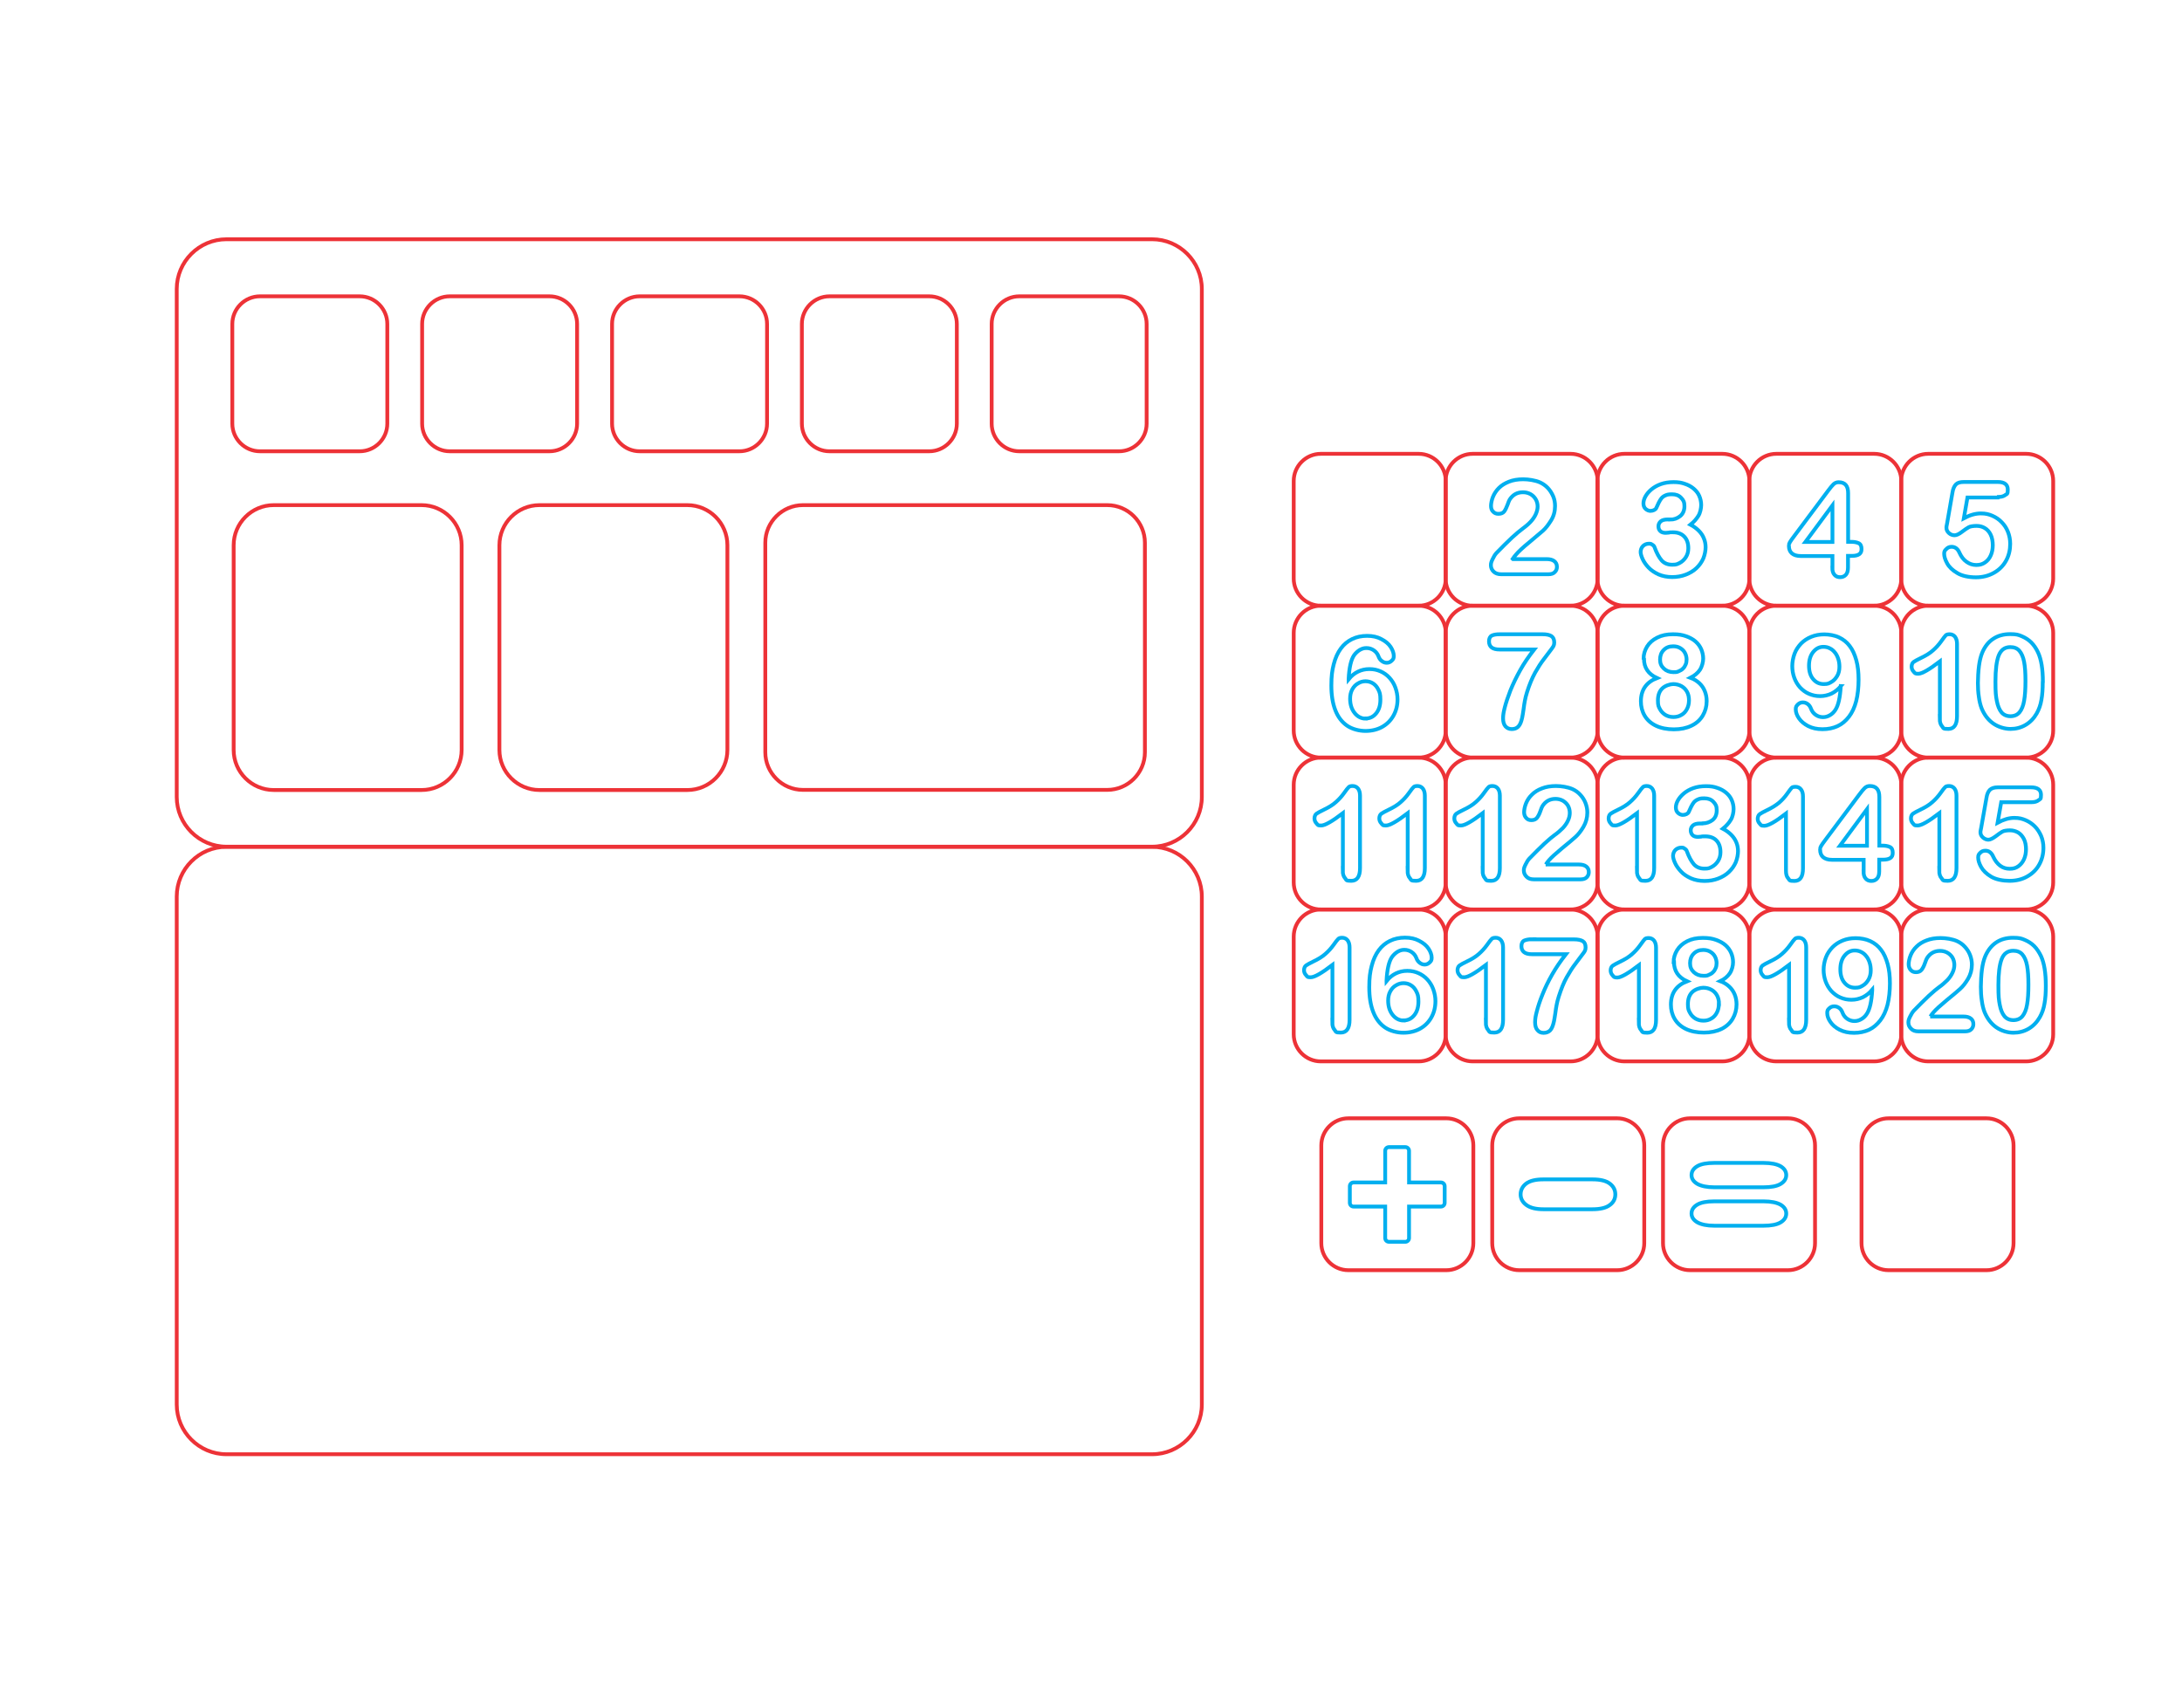 <?xml version="1.0" encoding="iso-8859-1"?>
<!-- Generator: Adobe Illustrator 28.5.0, SVG Export Plug-In . SVG Version: 9.03 Build 54727)  -->
<svg version="1.1" id="Livello_1" xmlns="http://www.w3.org/2000/svg" xmlns:xlink="http://www.w3.org/1999/xlink" x="0px" y="0px"
	 viewBox="0 0 1629.009 1275.469" style="enable-background:new 0 0 1629.009 1275.469;" xml:space="preserve">
<path style="fill:none;stroke:#ED3237;stroke-width:2.835;stroke-miterlimit:10;" d="M760.946,221.226h74.5
	c11.3,0,20.6,9.3,20.6,20.6v74.5c0,11.3-9.3,20.6-20.6,20.6h-74.5c-11.3,0-20.6-9.3-20.6-20.6v-74.5
	C740.346,230.526,749.646,221.226,760.946,221.226z"/>
<path style="fill:none;stroke:#ED3237;stroke-width:2.835;stroke-miterlimit:10;" d="M169.046,178.626h691.1
	c20.4,0,37.1,16.7,37.1,37.1v379.3c0,20.4-16.7,37.1-37.1,37.1h-691.1c-20.4,0-37.1-16.7-37.1-37.1v-379.3
	C131.946,195.326,148.646,178.626,169.046,178.626L169.046,178.626z"/>
<path style="fill:none;stroke:#ED3237;stroke-width:2.835;stroke-miterlimit:10;" d="M169.046,632.226h691.1
	c20.4,0,37.1,16.7,37.1,37.1v379.3c0,20.4-16.7,37.1-37.1,37.1h-691.1c-20.4,0-37.1-16.7-37.1-37.1v-379.3
	C131.946,648.926,148.646,632.226,169.046,632.226L169.046,632.226L169.046,632.226z"/>
<path style="fill:none;stroke:#ED3237;stroke-width:2.835;stroke-miterlimit:10;" d="M335.746,221.226h74.5
	c11.3,0,20.6,9.3,20.6,20.6v74.5c0,11.3-9.3,20.6-20.6,20.6h-74.5c-11.3,0-20.6-9.3-20.6-20.6v-74.5
	C315.146,230.526,324.446,221.226,335.746,221.226z"/>
<path style="fill:none;stroke:#ED3237;stroke-width:2.835;stroke-miterlimit:10;" d="M194.046,221.226h74.5
	c11.3,0,20.6,9.3,20.6,20.6v74.5c0,11.3-9.3,20.6-20.6,20.6h-74.5c-11.3,0-20.6-9.3-20.6-20.6v-74.5
	C173.446,230.526,182.746,221.226,194.046,221.226z"/>
<path style="fill:none;stroke:#ED3237;stroke-width:2.835;stroke-miterlimit:10;" d="M204.346,377.126h110.4
	c16.4,0,29.9,13.4,29.9,29.9v152.9c0,16.4-13.4,29.9-29.9,29.9h-110.4c-16.4,0-29.9-13.4-29.9-29.9v-152.9
	C174.446,390.626,187.846,377.126,204.346,377.126z"/>
<path style="fill:none;stroke:#ED3237;stroke-width:2.835;stroke-miterlimit:10;" d="M402.746,377.126h110.4
	c16.4,0,29.9,13.4,29.9,29.9v152.9c0,16.4-13.4,29.9-29.9,29.9h-110.4c-16.4,0-29.9-13.4-29.9-29.9v-152.9
	C372.846,390.626,386.246,377.126,402.746,377.126z"/>
<path style="fill:none;stroke:#ED3237;stroke-width:2.835;stroke-miterlimit:10;" d="M599.446,377.126h227.2
	c15.5,0,28.1,12.7,28.1,28.1v156.4c0,15.5-12.7,28.1-28.1,28.1h-227.2c-15.5,0-28.1-12.7-28.1-28.1v-156.4
	C571.346,389.726,584.046,377.126,599.446,377.126z"/>
<path style="fill:none;stroke:#ED3237;stroke-width:2.835;stroke-miterlimit:10;" d="M477.546,221.226h74.5
	c11.3,0,20.6,9.3,20.6,20.6v74.5c0,11.3-9.3,20.6-20.6,20.6h-74.5c-11.3,0-20.6-9.3-20.6-20.6v-74.5
	C456.946,230.526,466.246,221.226,477.546,221.226L477.546,221.226z"/>
<path style="fill:none;stroke:#ED3237;stroke-width:2.835;stroke-miterlimit:10;" d="M619.246,221.226h74.5
	c11.3,0,20.6,9.3,20.6,20.6v74.5c0,11.3-9.3,20.6-20.6,20.6h-74.5c-11.3,0-20.6-9.3-20.6-20.6v-74.5
	C598.646,230.526,607.946,221.226,619.246,221.226z"/>
<path style="fill:none;stroke:#00AFEF;stroke-width:2.835;stroke-miterlimit:10;" d="M1129.546,417.426h25.1c2.5,0,4.4,0.5,5.7,1.5
	c1.3,1,2,2.4,2,4.2s-0.5,2.9-1.6,4c-1,1.1-2.6,1.6-4.7,1.6h-35.4c-2.4,0-4.3-0.7-5.6-2c-1.3-1.3-2-2.9-2-4.7s0.4-2.7,1.3-4.6
	c0.9-1.9,1.8-3.4,2.8-4.5c4.3-4.4,8.1-8.2,11.5-11.4c3.4-3.1,5.9-5.2,7.3-6.2c2.6-1.9,4.8-3.7,6.6-5.6c1.8-1.9,3.1-3.8,4-5.8
	s1.4-3.9,1.4-5.8s-0.5-3.9-1.5-5.5s-2.3-2.9-4-3.8s-3.5-1.3-5.5-1.3c-4.2,0-7.5,1.8-9.9,5.5c-0.3,0.5-0.9,1.8-1.6,3.9
	c-0.8,2.1-1.6,3.8-2.5,5c-0.9,1.1-2.3,1.7-4.2,1.7s-2.9-0.5-4-1.6c-1.1-1-1.6-2.5-1.6-4.3s0.5-4.5,1.5-6.9s2.5-4.6,4.4-6.5
	c2-2,4.5-3.5,7.5-4.7s6.6-1.8,10.6-1.8s9.1,0.8,12.5,2.3c2.2,1,4.2,2.4,5.9,4.2c1.7,1.8,3,3.9,4,6.2c1,2.3,1.4,4.8,1.4,7.3
	c0,4-1,7.6-3,10.8s-4,5.8-6,7.6c-2.1,1.8-5.5,4.7-10.3,8.7c-4.8,3.9-8.1,7-9.9,9.2c-0.8,0.9-1.6,1.9-2.4,3.1l0,0L1129.546,417.426z"
	/>
<path style="fill:none;stroke:#ED3237;stroke-width:2.835;stroke-miterlimit:10;" d="M986.046,338.826h73.1
	c11.1,0,20.2,9.1,20.2,20.2v73c0,11.1-9.1,20.2-20.2,20.2h-73.1c-11.1,0-20.2-9.1-20.2-20.2v-73
	C965.846,347.926,974.946,338.826,986.046,338.826L986.046,338.826z"/>
<path style="fill:none;stroke:#ED3237;stroke-width:2.835;stroke-miterlimit:10;" d="M986.046,452.226h73.1
	c11.1,0,20.2,9.1,20.2,20.2v73c0,11.1-9.1,20.2-20.2,20.2h-73.1c-11.1,0-20.2-9.1-20.2-20.2v-73
	C965.846,461.326,974.946,452.226,986.046,452.226L986.046,452.226z"/>
<path style="fill:none;stroke:#ED3237;stroke-width:2.835;stroke-miterlimit:10;" d="M986.046,565.626h73.1
	c11.1,0,20.2,9.1,20.2,20.2v73c0,11.1-9.1,20.2-20.2,20.2h-73.1c-11.1,0-20.2-9.1-20.2-20.2v-73
	C965.846,574.726,974.946,565.626,986.046,565.626L986.046,565.626z"/>
<path style="fill:none;stroke:#ED3237;stroke-width:2.835;stroke-miterlimit:10;" d="M986.046,679.026h73.1
	c11.1,0,20.2,9.1,20.2,20.2v73c0,11.1-9.1,20.2-20.2,20.2h-73.1c-11.1,0-20.2-9.1-20.2-20.2v-73
	C965.846,688.126,974.946,679.026,986.046,679.026L986.046,679.026z"/>
<path style="fill:none;stroke:#ED3237;stroke-width:2.835;stroke-miterlimit:10;" d="M1099.446,338.826h73.1
	c11.1,0,20.2,9.1,20.2,20.2v73c0,11.1-9.1,20.2-20.2,20.2h-73.1c-11.1,0-20.2-9.1-20.2-20.2v-73
	C1079.246,347.926,1088.346,338.826,1099.446,338.826L1099.446,338.826z"/>
<path style="fill:none;stroke:#ED3237;stroke-width:2.835;stroke-miterlimit:10;" d="M1099.446,452.226h73.1
	c11.1,0,20.2,9.1,20.2,20.2v73c0,11.1-9.1,20.2-20.2,20.2h-73.1c-11.1,0-20.2-9.1-20.2-20.2v-73
	C1079.246,461.326,1088.346,452.226,1099.446,452.226L1099.446,452.226z"/>
<path style="fill:none;stroke:#ED3237;stroke-width:2.835;stroke-miterlimit:10;" d="M1099.446,565.626h73.1
	c11.1,0,20.2,9.1,20.2,20.2v73c0,11.1-9.1,20.2-20.2,20.2h-73.1c-11.1,0-20.2-9.1-20.2-20.2v-73
	C1079.246,574.726,1088.346,565.626,1099.446,565.626L1099.446,565.626z"/>
<path style="fill:none;stroke:#ED3237;stroke-width:2.835;stroke-miterlimit:10;" d="M1099.446,679.026h73.1
	c11.1,0,20.2,9.1,20.2,20.2v73c0,11.1-9.1,20.2-20.2,20.2h-73.1c-11.1,0-20.2-9.1-20.2-20.2v-73
	C1079.246,688.126,1088.346,679.026,1099.446,679.026L1099.446,679.026z"/>
<path style="fill:none;stroke:#ED3237;stroke-width:2.835;stroke-miterlimit:10;" d="M1212.746,338.826h73.1
	c11.1,0,20.2,9.1,20.2,20.2v73c0,11.1-9.1,20.2-20.2,20.2h-73.1c-11.1,0-20.2-9.1-20.2-20.2v-73
	C1192.546,347.926,1201.646,338.826,1212.746,338.826L1212.746,338.826z"/>
<path style="fill:none;stroke:#ED3237;stroke-width:2.835;stroke-miterlimit:10;" d="M1212.746,452.226h73.1
	c11.1,0,20.2,9.1,20.2,20.2v73c0,11.1-9.1,20.2-20.2,20.2h-73.1c-11.1,0-20.2-9.1-20.2-20.2v-73
	C1192.546,461.326,1201.646,452.226,1212.746,452.226L1212.746,452.226z"/>
<path style="fill:none;stroke:#ED3237;stroke-width:2.835;stroke-miterlimit:10;" d="M1212.746,565.626h73.1
	c11.1,0,20.2,9.1,20.2,20.2v73c0,11.1-9.1,20.2-20.2,20.2h-73.1c-11.1,0-20.2-9.1-20.2-20.2v-73
	C1192.546,574.726,1201.646,565.626,1212.746,565.626L1212.746,565.626z"/>
<path style="fill:none;stroke:#ED3237;stroke-width:2.835;stroke-miterlimit:10;" d="M1212.746,679.026h73.1
	c11.1,0,20.2,9.1,20.2,20.2v73c0,11.1-9.1,20.2-20.2,20.2h-73.1c-11.1,0-20.2-9.1-20.2-20.2v-73
	C1192.546,688.126,1201.646,679.026,1212.746,679.026L1212.746,679.026z"/>
<path style="fill:none;stroke:#ED3237;stroke-width:2.835;stroke-miterlimit:10;" d="M1326.146,338.826h73.1
	c11.1,0,20.2,9.1,20.2,20.2v73c0,11.1-9.1,20.2-20.2,20.2h-73.1c-11.1,0-20.2-9.1-20.2-20.2v-73
	C1305.946,347.926,1315.046,338.826,1326.146,338.826z"/>
<path style="fill:none;stroke:#ED3237;stroke-width:2.835;stroke-miterlimit:10;" d="M1326.146,452.226h73.1
	c11.1,0,20.2,9.1,20.2,20.2v73c0,11.1-9.1,20.2-20.2,20.2h-73.1c-11.1,0-20.2-9.1-20.2-20.2v-73
	C1305.946,461.326,1315.046,452.226,1326.146,452.226L1326.146,452.226z"/>
<path style="fill:none;stroke:#ED3237;stroke-width:2.835;stroke-miterlimit:10;" d="M1326.146,565.626h73.1
	c11.1,0,20.2,9.1,20.2,20.2v73c0,11.1-9.1,20.2-20.2,20.2h-73.1c-11.1,0-20.2-9.1-20.2-20.2v-73
	C1305.946,574.726,1315.046,565.626,1326.146,565.626L1326.146,565.626z"/>
<path style="fill:none;stroke:#ED3237;stroke-width:2.835;stroke-miterlimit:10;" d="M1326.146,679.026h73.1
	c11.1,0,20.2,9.1,20.2,20.2v73c0,11.1-9.1,20.2-20.2,20.2h-73.1c-11.1,0-20.2-9.1-20.2-20.2v-73
	C1305.946,688.126,1315.046,679.026,1326.146,679.026z"/>
<path style="fill:none;stroke:#ED3237;stroke-width:2.835;stroke-miterlimit:10;" d="M1439.546,338.826h73.1
	c11.1,0,20.2,9.1,20.2,20.2v73c0,11.1-9.1,20.2-20.2,20.2h-73.1c-11.1,0-20.2-9.1-20.2-20.2v-73
	C1419.346,347.926,1428.446,338.826,1439.546,338.826z"/>
<path style="fill:none;stroke:#ED3237;stroke-width:2.835;stroke-miterlimit:10;" d="M1006.646,834.926h73.1
	c11.1,0,20.2,9.1,20.2,20.2v73c0,11.1-9.1,20.2-20.2,20.2h-73.1c-11.1,0-20.2-9.1-20.2-20.2v-73
	C986.446,844.026,995.546,834.926,1006.646,834.926L1006.646,834.926L1006.646,834.926z"/>
<path style="fill:none;stroke:#ED3237;stroke-width:2.835;stroke-miterlimit:10;" d="M1134.246,834.926h73.1
	c11.1,0,20.2,9.1,20.2,20.2v73c0,11.1-9.1,20.2-20.2,20.2h-73.1c-11.1,0-20.2-9.1-20.2-20.2v-73
	C1114.046,844.026,1123.146,834.926,1134.246,834.926L1134.246,834.926z"/>
<path style="fill:none;stroke:#ED3237;stroke-width:2.835;stroke-miterlimit:10;" d="M1261.746,834.926h73.1
	c11.1,0,20.2,9.1,20.2,20.2v73c0,11.1-9.1,20.2-20.2,20.2h-73.1c-11.1,0-20.2-9.1-20.2-20.2v-73
	C1241.546,844.026,1250.646,834.926,1261.746,834.926L1261.746,834.926z"/>
<path style="fill:none;stroke:#ED3237;stroke-width:2.835;stroke-miterlimit:10;" d="M1409.946,834.926h73.1
	c11.1,0,20.2,9.1,20.2,20.2v73c0,11.1-9.1,20.2-20.2,20.2h-73.1c-11.1,0-20.2-9.1-20.2-20.2v-73
	C1389.746,844.026,1398.846,834.926,1409.946,834.926z"/>
<path style="fill:none;stroke:#ED3237;stroke-width:2.835;stroke-miterlimit:10;" d="M1439.546,452.226h73.1
	c11.1,0,20.2,9.1,20.2,20.2v73c0,11.1-9.1,20.2-20.2,20.2h-73.1c-11.1,0-20.2-9.1-20.2-20.2v-73
	C1419.346,461.326,1428.446,452.226,1439.546,452.226L1439.546,452.226z"/>
<path style="fill:none;stroke:#ED3237;stroke-width:2.835;stroke-miterlimit:10;" d="M1439.546,565.626h73.1
	c11.1,0,20.2,9.1,20.2,20.2v73c0,11.1-9.1,20.2-20.2,20.2h-73.1c-11.1,0-20.2-9.1-20.2-20.2v-73
	C1419.346,574.726,1428.446,565.626,1439.546,565.626L1439.546,565.626z"/>
<path style="fill:none;stroke:#ED3237;stroke-width:2.835;stroke-miterlimit:10;" d="M1439.546,679.026h73.1
	c11.1,0,20.2,9.1,20.2,20.2v73c0,11.1-9.1,20.2-20.2,20.2h-73.1c-11.1,0-20.2-9.1-20.2-20.2v-73
	C1419.346,688.126,1428.446,679.026,1439.546,679.026z"/>
<path style="fill:none;stroke:#ED3237;stroke-width:2.835;stroke-miterlimit:10;" d="M74.046,57.976"/>
<path style="fill:none;stroke:#00AFEF;stroke-width:2.835;stroke-miterlimit:10;" d="M1373.246,497.726c0-2.1-0.3-4.1-0.9-5.9
	c-0.6-1.8-1.4-3.4-2.5-4.7c-1-1.3-2.3-2.4-3.8-3.1c-1.5-0.8-3.1-1.1-4.8-1.1c-3,0-5.5,1.3-7.6,3.9c-2.1,2.6-3.1,6-3.1,10.2
	s1,7.5,3.1,10s4.7,3.7,7.9,3.7s3.8-0.5,5.6-1.5c1.8-1,3.2-2.5,4.4-4.5s1.7-4.3,1.7-6.9l0,0L1373.246,497.726z"/>
<path style="fill:none;stroke:#00AFEF;stroke-width:2.835;stroke-miterlimit:10;" d="M1374.346,512.226c-2.1,2.5-4.4,4.3-7,5.6
	c-2.6,1.2-5.4,1.9-8.5,1.9s-5.7-0.6-8.3-1.7c-2.6-1.1-4.8-2.8-6.7-4.8c-1.9-2.1-3.3-4.5-4.3-7.2c-1-2.8-1.5-5.7-1.5-8.7
	s0.6-6.3,1.7-9.3c1.1-2.9,2.8-5.4,4.9-7.6c2.1-2.1,4.6-3.8,7.6-5c2.9-1.2,6.2-1.8,9.7-1.8s7.7,0.7,10.9,2.2c3.2,1.5,5.9,3.6,8,6.4
	c2.2,2.8,3.8,6.4,5,10.7s1.7,9.1,1.7,14.6c0,5.5-0.6,11.4-1.8,16c-1.2,4.6-3,8.5-5.4,11.6s-5.2,5.5-8.5,7s-7,2.3-11.2,2.3
	s-7.7-0.8-10.7-2.3c-3-1.6-5.3-3.5-6.9-5.8s-2.4-4.6-2.4-6.7s0.5-2.5,1.5-3.6c1-1,2.2-1.6,3.7-1.6s2.6,0.4,3.7,1.2s1.9,1.9,2.5,3.5
	c0.7,1.9,1.8,3.4,3.5,4.6c1.6,1.1,3.4,1.7,5.4,1.7s3.5-0.5,5.1-1.4s3-2.2,4.1-3.9c2.3-3.4,3.6-9.3,4.1-17.9l0,0H1374.346z"/>
<path style="fill:none;stroke:#00AFEF;stroke-width:2.835;stroke-miterlimit:10;" d="M1249.146,482.526c-3,0-5.3,0.9-7.1,2.8
	c-1.8,1.8-2.7,4.2-2.7,7.1s0.9,4.9,2.8,6.7s4.3,2.7,7.2,2.7s2.8-0.2,4-0.7s2.3-1.1,3.1-2c0.9-0.8,1.5-1.8,2-3
	c0.5-1.1,0.7-2.4,0.7-3.8s-0.4-3.5-1.3-5c-0.8-1.5-2-2.6-3.5-3.5S1251.146,482.526,1249.146,482.526L1249.146,482.526z"/>
<path style="fill:none;stroke:#00AFEF;stroke-width:2.835;stroke-miterlimit:10;" d="M1260.946,522.826c0-2.5-0.5-4.6-1.5-6.4
	c-1-1.8-2.4-3.2-4.2-4.2c-1.8-1-3.9-1.5-6.1-1.5s-5.9,1.1-8.1,3.2c-2.2,2.1-3.3,5.1-3.3,9s0.5,4.6,1.5,6.5s2.4,3.3,4.2,4.4
	c1.8,1,3.7,1.5,5.9,1.5s4.2-0.5,6-1.6c1.8-1,3.1-2.5,4.1-4.4S1260.946,525.226,1260.946,522.826L1260.946,522.826z"/>
<path style="fill:none;stroke:#00AFEF;stroke-width:2.835;stroke-miterlimit:10;" d="M1227.046,491.626c0-3.1,0.9-6.1,2.6-8.9
	c1.7-2.8,4.2-5,7.6-6.7c3.3-1.7,7.2-2.5,11.7-2.5s7,0.5,9.9,1.5c2.8,1,5.2,2.3,7.1,4s3.3,3.7,4.2,5.8c0.9,2.2,1.4,4.5,1.4,6.9
	s-0.8,5.8-2.4,8.3c-1.6,2.4-4,4.4-7.1,6c2.7,1,4.9,2.4,6.7,4.1c1.8,1.7,3.1,3.6,4,5.9c0.9,2.2,1.4,4.7,1.4,7.4c0,4-1,7.6-2.9,10.8
	s-4.7,5.8-8.5,7.6c-3.7,1.8-8.1,2.7-13.1,2.7s-9.7-0.9-13.4-2.7c-3.7-1.8-6.5-4.3-8.4-7.5s-2.8-6.8-2.8-10.7c0-8.5,4-14.3,12-17.4
	c-6.5-3-9.7-7.8-9.7-14.3L1227.046,491.626z"/>
<path style="fill:none;stroke:#00AFEF;stroke-width:2.835;stroke-miterlimit:10;" d="M1119.546,473.526h32c3.1,0,5.3,0.5,6.7,1.4
	c1.4,1,2.1,2.5,2.1,4.8s-0.8,3.1-2.4,5.3s-3.5,4.7-5.5,7.3c-2.1,2.7-4.2,6-6.4,9.9c-2.2,4-4.2,8.8-6,14.5c-0.8,2.5-1.3,4.6-1.6,6.3
	c-0.3,1.7-0.7,3.8-1,6.5c-0.4,2.7-0.7,4.7-1,6.1c-0.7,3.3-1.6,5.5-2.9,6.8c-1.2,1.3-2.9,1.9-4.9,1.9s-3.5-0.7-4.7-2
	c-1.2-1.4-1.8-3.4-1.8-6s0.4-4.8,1.3-8.3s2.3-7.7,4.2-12.6c2-4.9,4.4-9.9,7.3-15.1c2.9-5.2,6.4-10.3,10.4-15.4h-25.7
	c-2.7,0-4.7-0.5-6-1.5s-2-2.5-2-4.6s0.7-3.6,2.1-4.3s3.4-1,5.9-1l0,0L1119.546,473.526z"/>
<path style="fill:none;stroke:#00AFEF;stroke-width:2.835;stroke-miterlimit:10;" d="M1019.546,536.426c3.2,0,5.8-1.3,7.9-3.9
	c2.1-2.6,3.1-6,3.1-10.2s-0.5-5.3-1.5-7.4c-1-2.1-2.3-3.6-4-4.7c-1.7-1.1-3.6-1.6-5.6-1.6s-3.8,0.5-5.6,1.6c-1.8,1-3.2,2.5-4.3,4.5
	s-1.6,4.3-1.6,6.9c0,4.3,1.1,7.8,3.3,10.6c2.2,2.8,5,4.3,8.3,4.3l0,0L1019.546,536.426z"/>
<path style="fill:none;stroke:#00AFEF;stroke-width:2.835;stroke-miterlimit:10;" d="M1006.846,507.126c2.1-2.6,4.5-4.5,7-5.7
	s5.3-1.9,8.5-1.9s5.8,0.6,8.3,1.7c2.5,1.1,4.8,2.7,6.7,4.8s3.4,4.5,4.4,7.3c1,2.8,1.6,5.7,1.6,8.8c0,4.5-1,8.5-3,12.1
	s-4.9,6.5-8.5,8.5s-7.8,3-12.4,3s-9.9-1.3-13.7-3.9c-3.8-2.6-6.8-6.4-8.8-11.5s-3-11.2-3-18.5c0-7.3,0.6-11.3,1.8-16s3-8.6,5.3-11.7
	c2.3-3.1,5.1-5.4,8.4-7c3.3-1.6,7-2.4,11.2-2.4s7.6,0.8,10.6,2.4c3.1,1.6,5.4,3.5,7,5.9c1.5,2.3,2.3,4.6,2.3,6.7s-0.5,2.5-1.5,3.5
	s-2.2,1.6-3.7,1.6s-2.5-0.4-3.7-1.3c-1.1-0.8-2-2-2.5-3.5c-0.7-1.9-1.9-3.4-3.5-4.5s-3.4-1.7-5.5-1.7s-3.3,0.5-5,1.4
	c-1.6,1-3,2.3-4.2,3.9c-2.3,3.3-3.7,9.3-4.1,17.9l0,0L1006.846,507.126z"/>
<path style="fill:none;stroke:#00AFEF;stroke-width:2.835;stroke-miterlimit:10;" d="M1491.646,371.426h-22.8l-2.7,15.5
	c4.5-2.4,8.7-3.6,12.6-3.6s5.9,0.6,8.6,1.7c2.7,1.2,5,2.7,7,4.8c2,2,3.6,4.4,4.7,7.2s1.7,5.8,1.7,9c0,4.6-1,8.8-3.1,12.6
	s-5.1,6.8-9,9s-8.4,3.4-13.5,3.4s-10.4-1-13.9-3.2c-3.6-2.1-6.1-4.5-7.6-7.3c-1.5-2.7-2.2-5.1-2.2-7.1s0.5-2.4,1.6-3.5
	c1-1.1,2.3-1.7,3.9-1.7c2.7,0,4.7,1.5,6,4.6c1.3,2.8,3,5.1,5.2,6.6c2.2,1.6,4.6,2.4,7.3,2.4s4.6-0.6,6.5-1.9s3.3-3,4.3-5.3
	c1-2.2,1.5-4.8,1.5-7.6s-0.5-5.7-1.6-7.9s-2.5-3.8-4.4-4.9c-1.8-1.1-3.9-1.6-6.1-1.6s-4.7,0.3-5.9,1c-1.2,0.7-2.9,1.8-5.1,3.5
	s-4,2.5-5.5,2.5s-3-0.6-4.2-1.7c-1.2-1.1-1.8-2.4-1.8-3.9s0.2-1.2,0.5-3.3l4-23c0.4-2.7,1.3-4.7,2.5-6s3.2-1.9,6-1.9h25.3
	c5,0,7.5,1.9,7.5,5.7s-0.6,3-1.8,4c-1.2,1-3,1.5-5.3,1.5l0,0L1491.646,371.426z"/>
<g>
	<polygon style="fill:none;stroke:#00AFEF;stroke-width:2.835;stroke-miterlimit:10;" points="1347.846,404.626 1368.046,404.626 
		1368.046,377.326 	"/>
	<path style="fill:none;stroke:#00AFEF;stroke-width:2.835;stroke-miterlimit:10;" d="M1368.046,423.826v-8.7h-23.6
		c-3,0-5.2-0.7-6.7-2s-2.2-3.2-2.2-5.5s0.1-1.2,0.3-1.8c0.2-0.6,0.5-1.3,1-1.9c0.4-0.7,0.9-1.3,1.4-2c0.5-0.6,1-1.4,1.7-2.3
		l24.9-33.3c1.6-2.2,3-3.8,4-4.8c1.1-1,2.3-1.5,3.8-1.5c4.8,0,7.1,2.7,7.1,8.2v36.3h2c2.4,0,4.3,0.3,5.8,1s2.2,2.1,2.2,4.3
		s-0.6,3.1-1.8,4c-1.2,0.8-3,1.2-5.4,1.2h-2.9v8.7c0,2.4-0.5,4.2-1.6,5.4s-2.5,1.8-4.3,1.8s-3.2-0.6-4.2-1.8c-1.1-1.2-1.6-3-1.6-5.3
		l0,0L1368.046,423.826z"/>
</g>
<path style="fill:none;stroke:#00AFEF;stroke-width:2.835;stroke-miterlimit:10;" d="M1246.846,387.926c2.9,0,5.4-0.9,7.5-2.6
	s3.2-4.2,3.2-7.4s-0.8-4.5-2.5-6.3s-3.9-2.6-6.8-2.6s-3.5,0.3-4.8,0.8c-1.2,0.5-2.2,1.2-3,2.1c-0.7,0.9-1.4,2-2.1,3.4
	c-0.6,1.4-1.2,2.7-1.8,3.9c-0.3,0.7-0.9,1.2-1.7,1.6c-0.8,0.4-1.8,0.6-2.8,0.6s-2.4-0.5-3.5-1.5s-1.6-2.4-1.6-4.1s0.5-3.4,1.5-5.2
	c1-1.8,2.4-3.5,4.4-5.2c1.9-1.6,4.3-3,7.1-4c2.8-1,6-1.5,9.5-1.5s5.9,0.4,8.4,1.3c2.5,0.8,4.7,2,6.6,3.6s3.3,3.4,4.2,5.5
	c0.9,2.1,1.4,4.3,1.4,6.7s-0.7,5.9-2.1,8.1c-1.4,2.3-3.3,4.5-5.9,6.6c2.5,1.3,4.5,2.8,6.2,4.5s3,3.6,3.8,5.7
	c0.9,2.1,1.3,4.3,1.3,6.7s-0.6,5.6-1.7,8.3c-1.2,2.7-2.9,5.1-5.1,7.2c-2.2,2.1-4.9,3.7-8,4.9s-6.5,1.8-10.2,1.8s-7.2-0.7-10.2-2
	c-3-1.4-5.5-3.1-7.4-5.1s-3.4-4.1-4.4-6.3s-1.5-4-1.5-5.4s0.6-3.3,1.8-4.4c1.2-1.1,2.6-1.7,4.4-1.7s1.7,0.3,2.6,0.8
	c0.8,0.5,1.4,1.1,1.6,1.9c1.6,4.4,3.4,7.6,5.3,9.8c1.9,2.1,4.5,3.2,7.9,3.2s3.8-0.5,5.7-1.4c1.8-1,3.3-2.4,4.5-4.3
	c1.2-1.9,1.8-4.1,1.8-6.6c0-3.7-1-6.6-3-8.7c-2-2.1-4.8-3.2-8.4-3.2s-1.6,0-2.9,0.2c-1.3,0.1-2.2,0.2-2.6,0.2c-1.7,0-3.1-0.4-4-1.3
	c-1-0.9-1.4-2.1-1.4-3.6s0.6-2.7,1.7-3.7c1.1-0.9,2.8-1.4,5.1-1.4h1.9V387.926z"/>
<path style="fill:none;stroke:#00AFEF;stroke-width:2.835;stroke-miterlimit:10;" d="M1512.146,508.326c0-5.8-0.3-10.5-1-14.1
	c-0.7-3.7-1.9-6.4-3.5-8.3c-1.6-1.9-3.9-2.8-6.8-2.8c-4.2,0-7,2.1-8.7,6.3c-1.6,4.2-2.4,10.6-2.4,19.3c0,8.7,0.3,10.8,1,14.5
	c0.7,3.8,1.9,6.6,3.5,8.6c1.6,1.9,3.9,2.9,6.7,2.9s5.2-1,6.8-3c1.6-2,2.8-4.9,3.4-8.6c0.7-3.8,1-8.7,1-14.7l0,0V508.326z"/>
<path style="fill:none;stroke:#00AFEF;stroke-width:2.835;stroke-miterlimit:10;" d="M1525.046,509.226c0,5.2-0.3,9.6-1,13.3
	c-0.6,3.7-1.8,7.1-3.5,10.1c-2.1,3.7-4.9,6.6-8.3,8.6s-7.2,3-11.3,3s-9.1-1.4-12.9-4.1c-3.8-2.7-6.6-6.4-8.6-11.2
	c-1-2.6-1.7-5.5-2.1-8.7c-0.5-3.2-0.7-6.6-0.7-10.3c0-3.7,0.3-9,0.8-12.8s1.3-7.1,2.4-9.8c1.9-4.5,4.6-8,8.1-10.3
	c3.5-2.4,7.8-3.6,12.7-3.6s6.2,0.5,8.8,1.6c2.6,1.1,5,2.6,7,4.6s3.7,4.5,5.1,7.5c2.4,5.2,3.6,12.5,3.6,22l0,0L1525.046,509.226z"/>
<path style="fill:none;stroke:#00AFEF;stroke-width:2.835;stroke-miterlimit:10;" d="M1448.246,536.726v-42.9
	c-8,6.1-13.4,9.2-16.1,9.2s-2.5-0.5-3.5-1.6c-1-1-1.5-2.3-1.5-3.7s0.5-2.8,1.5-3.5s2.8-1.7,5.3-2.9c3.8-1.8,6.9-3.7,9.1-5.7
	c2.3-2,4.3-4.2,6.1-6.7c1.8-2.5,2.9-4,3.4-4.5c0.5-0.6,1.5-0.9,3-0.9s3,0.6,4,1.9c1,1.3,1.5,3.1,1.5,5.3v54c0,6.3-2.2,9.5-6.5,9.5
	s-3.5-0.6-4.6-1.9c-1.2-1.3-1.8-3.2-1.8-5.7l0,0L1448.246,536.726z"/>
<path style="fill:none;stroke:#00AFEF;stroke-width:2.835;stroke-miterlimit:10;" d="M1050.946,650.126v-43
	c-8,6.1-13.4,9.2-16.2,9.2c-2.8,0-2.5-0.5-3.5-1.6c-1-1-1.5-2.3-1.5-3.7s0.5-2.8,1.5-3.5s2.8-1.7,5.3-2.9c3.8-1.8,6.9-3.7,9.1-5.7
	c2.3-2,4.3-4.2,6.1-6.7c1.8-2.5,2.9-4,3.5-4.5c0.5-0.6,1.5-0.9,3-0.9s3,0.6,4,1.9c1,1.3,1.5,3.1,1.5,5.3v54.1c0,6.3-2.2,9.5-6.5,9.5
	s-3.5-0.6-4.6-1.9c-1.2-1.3-1.8-3.2-1.8-5.7l0,0L1050.946,650.126z"/>
<path style="fill:none;stroke:#00AFEF;stroke-width:2.835;stroke-miterlimit:10;" d="M1002.546,650.126v-43
	c-8,6.1-13.4,9.2-16.2,9.2s-2.5-0.5-3.5-1.6c-1-1-1.5-2.3-1.5-3.7s0.5-2.8,1.5-3.5s2.8-1.7,5.3-2.9c3.8-1.8,6.9-3.7,9.1-5.7
	c2.3-2,4.3-4.2,6.1-6.7c1.8-2.5,2.9-4,3.5-4.5c0.5-0.6,1.5-0.9,3-0.9s3,0.6,4,1.9c1,1.3,1.5,3.1,1.5,5.3v54.1c0,6.3-2.2,9.5-6.5,9.5
	s-3.5-0.6-4.6-1.9c-1.2-1.3-1.8-3.2-1.8-5.7l0,0L1002.546,650.126z"/>
<path style="fill:none;stroke:#00AFEF;stroke-width:2.835;stroke-miterlimit:10;" d="M1153.946,645.426h24.7c2.5,0,4.3,0.5,5.6,1.5
	c1.3,1,1.9,2.4,1.9,4.1s-0.5,2.8-1.5,3.9c-1,1.1-2.6,1.6-4.7,1.6h-34.8c-2.4,0-4.2-0.6-5.5-2c-1.3-1.3-2-2.8-2-4.6s0.4-2.6,1.3-4.5
	s1.8-3.3,2.8-4.4c4.2-4.3,8-8.1,11.3-11.2c3.4-3.1,5.8-5.1,7.2-6.1c2.6-1.8,4.7-3.7,6.5-5.5c1.7-1.8,3-3.7,3.9-5.7
	c0.9-1.9,1.3-3.8,1.3-5.7s-0.5-3.8-1.4-5.4c-1-1.6-2.3-2.8-3.9-3.7c-1.7-0.9-3.5-1.3-5.4-1.3c-4.1,0-7.4,1.8-9.7,5.4
	c-0.3,0.5-0.9,1.8-1.6,3.9c-0.7,2.1-1.6,3.7-2.5,4.9c-0.9,1.1-2.3,1.7-4.1,1.7s-2.9-0.5-3.9-1.6c-1-1-1.6-2.5-1.6-4.3
	s0.5-4.4,1.5-6.8c1-2.4,2.4-4.5,4.4-6.4c1.9-1.9,4.4-3.5,7.4-4.6c3-1.2,6.5-1.8,10.5-1.8s8.9,0.8,12.3,2.3c2.2,1,4.2,2.4,5.8,4.2
	c1.7,1.8,3,3.8,3.9,6.1s1.4,4.7,1.4,7.2c0,3.9-1,7.5-2.9,10.7s-3.9,5.7-5.9,7.5s-5.4,4.7-10.1,8.5c-4.7,3.9-8,6.9-9.8,9
	c-0.8,0.9-1.5,1.9-2.3,3.1l0,0L1153.946,645.426z"/>
<path style="fill:none;stroke:#00AFEF;stroke-width:2.835;stroke-miterlimit:10;" d="M1106.946,650.126v-43
	c-8,6.1-13.4,9.2-16.2,9.2s-2.5-0.5-3.5-1.6c-1-1-1.5-2.3-1.5-3.7s0.5-2.8,1.5-3.5s2.8-1.7,5.3-2.9c3.8-1.8,6.9-3.7,9.1-5.7
	c2.3-2,4.3-4.2,6.1-6.7c1.8-2.5,2.9-4,3.5-4.5c0.5-0.6,1.5-0.9,3-0.9s3,0.6,4,1.9c1,1.3,1.5,3.1,1.5,5.3v54.1c0,6.3-2.2,9.5-6.5,9.5
	s-3.5-0.6-4.6-1.9c-1.2-1.3-1.8-3.2-1.8-5.7l0,0L1106.946,650.126z"/>
<path style="fill:none;stroke:#00AFEF;stroke-width:2.835;stroke-miterlimit:10;" d="M1271.046,614.726c2.9,0,5.4-0.9,7.5-2.5
	c2.1-1.7,3.1-4.1,3.1-7.3s-0.8-4.5-2.5-6.3s-3.9-2.6-6.8-2.6s-3.5,0.3-4.7,0.8s-2.2,1.2-3,2.1c-0.7,0.9-1.4,2-2.1,3.4
	c-0.6,1.4-1.2,2.7-1.8,3.9c-0.3,0.7-0.9,1.2-1.7,1.6c-0.8,0.4-1.8,0.6-2.8,0.6s-2.4-0.5-3.5-1.5s-1.6-2.4-1.6-4.1s0.5-3.4,1.5-5.2
	s2.4-3.5,4.4-5.2c1.9-1.6,4.3-3,7.1-4c2.8-1,6-1.5,9.5-1.5s5.9,0.4,8.4,1.3c2.5,0.8,4.7,2,6.6,3.6s3.3,3.4,4.2,5.5
	c0.9,2.1,1.4,4.3,1.4,6.7s-0.7,5.9-2.1,8.1c-1.4,2.3-3.3,4.5-5.9,6.6c2.5,1.3,4.5,2.8,6.2,4.5s3,3.6,3.8,5.6
	c0.9,2.1,1.3,4.3,1.3,6.7s-0.6,5.6-1.7,8.3c-1.2,2.7-2.9,5.1-5.1,7.2c-2.2,2.1-4.9,3.7-8,4.9s-6.5,1.8-10.2,1.8s-7.2-0.7-10.2-2
	c-3-1.4-5.5-3-7.4-5.1c-1.9-2-3.4-4.1-4.4-6.3s-1.5-4-1.5-5.4s0.6-3.3,1.8-4.4c1.2-1.1,2.6-1.7,4.4-1.7s1.7,0.3,2.5,0.8
	s1.4,1.1,1.6,1.9c1.6,4.4,3.4,7.6,5.3,9.8c1.9,2.1,4.5,3.2,7.9,3.2s3.8-0.5,5.6-1.4c1.8-1,3.3-2.4,4.5-4.3c1.2-1.9,1.8-4.1,1.8-6.6
	c0-3.7-1-6.6-3-8.7c-2-2.1-4.8-3.1-8.4-3.1s-1.6,0-2.9,0.2c-1.3,0.1-2.2,0.2-2.5,0.2c-1.7,0-3.1-0.4-4-1.3s-1.4-2.1-1.4-3.6
	s0.6-2.7,1.7-3.7c1.1-0.9,2.8-1.4,5.1-1.4h1.9L1271.046,614.726z"/>
<path style="fill:none;stroke:#00AFEF;stroke-width:2.835;stroke-miterlimit:10;" d="M1222.146,650.126v-43
	c-8,6.1-13.4,9.2-16.2,9.2s-2.5-0.5-3.5-1.6c-1-1-1.5-2.3-1.5-3.7s0.5-2.8,1.5-3.5s2.8-1.7,5.3-2.9c3.8-1.8,6.9-3.7,9.1-5.7
	c2.3-2,4.3-4.2,6.1-6.7c1.8-2.5,2.9-4,3.5-4.5c0.5-0.6,1.5-0.9,3-0.9s3,0.6,4,1.9c1,1.3,1.5,3.1,1.5,5.3v54.1c0,6.3-2.2,9.5-6.5,9.5
	s-3.5-0.6-4.6-1.9c-1.2-1.3-1.8-3.2-1.8-5.7l0,0L1222.146,650.126z"/>
<polygon style="fill:none;stroke:#00AFEF;stroke-width:2.835;stroke-miterlimit:10;" points="1373.646,631.426 1393.846,631.426 
	1393.846,604.126 "/>
<path style="fill:none;stroke:#00AFEF;stroke-width:2.835;stroke-miterlimit:10;" d="M1391.346,650.626v-8.7h-23.6
	c-3,0-5.2-0.7-6.7-2s-2.2-3.2-2.2-5.5s0.1-1.2,0.3-1.8c0.2-0.6,0.5-1.3,1-1.9c0.4-0.7,0.9-1.3,1.4-2c0.5-0.6,1-1.4,1.7-2.3
	l24.9-33.3c1.6-2.2,3-3.8,4-4.8c1.1-1,2.3-1.5,3.8-1.5c4.8,0,7.1,2.7,7.1,8.2v36.3h2c2.4,0,4.3,0.3,5.8,1s2.2,2.1,2.2,4.3
	s-0.6,3.1-1.8,4c-1.2,0.8-3,1.2-5.4,1.2h-2.9v8.7c0,2.4-0.5,4.2-1.6,5.4s-2.5,1.8-4.3,1.8s-3.2-0.6-4.2-1.8c-1.1-1.2-1.6-3-1.6-5.3
	l0,0L1391.346,650.626z"/>
<path style="fill:none;stroke:#00AFEF;stroke-width:2.835;stroke-miterlimit:10;" d="M1333.346,650.126v-42.7
	c-7.9,6.1-13.3,9.1-16.1,9.1s-2.5-0.5-3.5-1.6c-1-1-1.5-2.3-1.5-3.6s0.5-2.8,1.5-3.5s2.8-1.7,5.3-2.9c3.8-1.8,6.8-3.7,9.1-5.6
	c2.3-2,4.3-4.2,6-6.6c1.7-2.5,2.9-3.9,3.4-4.5s1.5-0.8,3-0.8s3,0.6,4,1.9c1,1.3,1.5,3,1.5,5.3v53.7c0,6.3-2.1,9.4-6.4,9.4
	s-3.4-0.6-4.6-1.9C1333.846,654.526,1333.346,652.626,1333.346,650.126L1333.346,650.126L1333.346,650.126z"/>
<path style="fill:none;stroke:#00AFEF;stroke-width:2.835;stroke-miterlimit:10;" d="M1516.546,598.926h-22.5l-2.7,15.3
	c4.5-2.4,8.6-3.6,12.4-3.6s5.8,0.6,8.5,1.7c2.6,1.1,4.9,2.7,6.9,4.7s3.5,4.4,4.7,7.1c1.1,2.7,1.7,5.7,1.7,8.8c0,4.6-1,8.7-3.1,12.5
	c-2,3.7-5,6.7-8.9,8.9c-3.8,2.2-8.3,3.3-13.3,3.3s-10.2-1-13.7-3.1s-6-4.5-7.5-7.2s-2.2-5-2.2-7.1s0.5-2.4,1.5-3.5s2.3-1.6,3.9-1.6
	c2.6,0,4.6,1.5,5.9,4.6c1.3,2.8,3,5,5.1,6.6s4.5,2.3,7.2,2.3s4.6-0.6,6.4-1.9c1.8-1.3,3.2-3,4.2-5.2s1.5-4.7,1.5-7.5
	s-0.5-5.6-1.6-7.7c-1.1-2.1-2.5-3.7-4.3-4.8c-1.8-1-3.8-1.6-6-1.6s-4.6,0.3-5.8,1c-1.2,0.7-2.8,1.8-5,3.5c-2.2,1.6-4,2.5-5.4,2.5
	s-2.9-0.6-4.1-1.7c-1.2-1.1-1.8-2.4-1.8-3.8s0.2-1.2,0.5-3.2l4-22.6c0.4-2.7,1.3-4.7,2.5-5.9s3.2-1.9,5.9-1.9h24.9
	c4.9,0,7.4,1.9,7.4,5.6s-0.6,3-1.8,4c-1.2,1-3,1.5-5.3,1.5l0,0L1516.546,598.926z"/>
<path style="fill:none;stroke:#00AFEF;stroke-width:2.835;stroke-miterlimit:10;" d="M1447.846,650.126v-43
	c-8,6.1-13.4,9.2-16.2,9.2s-2.5-0.5-3.5-1.6c-1-1-1.5-2.3-1.5-3.7s0.5-2.8,1.5-3.5s2.8-1.7,5.3-2.9c3.8-1.8,6.9-3.7,9.1-5.7
	c2.3-2,4.3-4.2,6.1-6.7c1.8-2.5,2.9-4,3.5-4.5c0.5-0.6,1.5-0.9,3-0.9s3,0.6,4,1.9c1,1.3,1.5,3.1,1.5,5.3v54.1c0,6.3-2.2,9.5-6.5,9.5
	s-3.5-0.6-4.6-1.9c-1.2-1.3-1.8-3.2-1.8-5.7L1447.846,650.126z"/>
<path style="fill:none;stroke:#00AFEF;stroke-width:2.835;stroke-miterlimit:10;" d="M1047.946,761.826c3.2,0,5.8-1.3,7.9-3.9
	c2.1-2.6,3.1-6,3.1-10.2s-0.5-5.3-1.5-7.4c-1-2.1-2.3-3.6-4-4.7c-1.7-1.1-3.6-1.6-5.6-1.6s-3.8,0.5-5.6,1.6c-1.8,1-3.2,2.5-4.3,4.5
	s-1.6,4.3-1.6,6.9c0,4.3,1.1,7.8,3.3,10.6c2.2,2.8,5,4.3,8.3,4.3l0,0L1047.946,761.826L1047.946,761.826z"/>
<path style="fill:none;stroke:#00AFEF;stroke-width:2.835;stroke-miterlimit:10;" d="M1035.146,732.426c2.1-2.6,4.5-4.5,7-5.7
	s5.3-1.9,8.5-1.9s5.8,0.6,8.3,1.7c2.5,1.1,4.8,2.7,6.7,4.8s3.4,4.5,4.4,7.3s1.6,5.7,1.6,8.8c0,4.5-1,8.5-3,12.1s-4.9,6.5-8.5,8.5
	s-7.8,3-12.4,3s-9.9-1.3-13.7-3.9c-3.8-2.6-6.8-6.4-8.8-11.5s-3-11.2-3-18.5s0.6-11.3,1.8-16c1.2-4.7,3-8.6,5.3-11.7
	c2.3-3.1,5.1-5.4,8.4-7s7-2.4,11.2-2.4s7.6,0.8,10.6,2.4c3.1,1.6,5.4,3.5,7,5.9c1.5,2.3,2.3,4.6,2.3,6.7s-0.5,2.5-1.5,3.5
	s-2.2,1.6-3.7,1.6s-2.5-0.4-3.7-1.3c-1.1-0.8-2-2-2.5-3.5c-0.7-1.9-1.9-3.4-3.5-4.5s-3.4-1.7-5.5-1.7s-3.3,0.5-5,1.4
	c-1.6,1-3,2.3-4.2,3.9c-2.3,3.3-3.7,9.3-4.1,17.9l0,0L1035.146,732.426L1035.146,732.426z"/>
<path style="fill:none;stroke:#00AFEF;stroke-width:2.835;stroke-miterlimit:10;" d="M994.746,763.426v-43
	c-8,6.1-13.4,9.2-16.2,9.2s-2.5-0.5-3.5-1.6c-1-1-1.5-2.3-1.5-3.7s0.5-2.8,1.5-3.5s2.8-1.7,5.3-2.9c3.8-1.8,6.9-3.7,9.1-5.7
	c2.3-2,4.3-4.2,6.1-6.7s2.9-4,3.5-4.5c0.5-0.6,1.5-0.9,3-0.9c1.5,0,3,0.6,4,1.9c1,1.3,1.5,3.1,1.5,5.3v54.1c0,6.3-2.2,9.5-6.5,9.5
	s-3.5-0.6-4.6-1.9c-1.2-1.3-1.8-3.2-1.8-5.7L994.746,763.426z"/>
<path style="fill:none;stroke:#00AFEF;stroke-width:2.835;stroke-miterlimit:10;" d="M1143.646,701.326h31.5c3,0,5.2,0.5,6.6,1.4
	s2,2.5,2,4.7s-0.8,3.1-2.4,5.2s-3.4,4.6-5.4,7.2s-4.1,5.9-6.3,9.8c-2.2,3.9-4.1,8.7-5.9,14.3c-0.8,2.5-1.3,4.6-1.6,6.2
	c-0.3,1.6-0.7,3.8-1,6.4c-0.4,2.6-0.7,4.6-1,6c-0.7,3.2-1.6,5.4-2.8,6.7c-1.2,1.2-2.8,1.9-4.9,1.9s-3.5-0.7-4.6-2
	c-1.2-1.3-1.8-3.3-1.8-5.9s0.4-4.8,1.3-8.2c0.9-3.5,2.2-7.6,4.2-12.5c1.9-4.8,4.3-9.8,7.2-14.9c2.9-5.1,6.3-10.1,10.3-15.2h-25.3
	c-2.7,0-4.6-0.5-5.9-1.5s-2-2.5-2-4.5s0.7-3.6,2.1-4.2c1.4-0.6,3.3-1,5.8-1l0,0L1143.646,701.326z"/>
<path style="fill:none;stroke:#00AFEF;stroke-width:2.835;stroke-miterlimit:10;" d="M1109.346,763.426v-43
	c-8,6.1-13.4,9.2-16.2,9.2s-2.5-0.5-3.5-1.6c-1-1-1.5-2.3-1.5-3.7s0.5-2.8,1.5-3.5s2.8-1.7,5.3-2.9c3.8-1.8,6.9-3.7,9.1-5.7
	c2.3-2,4.3-4.2,6.1-6.7c1.8-2.5,2.9-4,3.5-4.5c0.5-0.6,1.5-0.9,3-0.9s3,0.6,4,1.9c1,1.3,1.5,3.1,1.5,5.3v54.1c0,6.3-2.2,9.5-6.5,9.5
	s-3.5-0.6-4.6-1.9c-1.2-1.3-1.8-3.2-1.8-5.7l0,0L1109.346,763.426z"/>
<path style="fill:none;stroke:#00AFEF;stroke-width:2.835;stroke-miterlimit:10;" d="M1271.546,709.226c-2.9,0-5.3,0.9-7.1,2.8
	c-1.8,1.8-2.7,4.2-2.7,7.1s0.9,4.9,2.8,6.7s4.3,2.7,7.2,2.7s2.8-0.2,4-0.7s2.3-1.1,3.1-2c0.9-0.8,1.5-1.8,2-3
	c0.5-1.1,0.7-2.4,0.7-3.8s-0.4-3.5-1.3-5c-0.8-1.5-2-2.6-3.5-3.5S1273.546,709.226,1271.546,709.226L1271.546,709.226z"/>
<path style="fill:none;stroke:#00AFEF;stroke-width:2.835;stroke-miterlimit:10;" d="M1283.346,749.526c0-2.4-0.5-4.6-1.5-6.4
	c-1-1.8-2.4-3.2-4.2-4.2c-1.8-1-3.9-1.5-6.1-1.5s-5.9,1.1-8.1,3.2c-2.2,2.1-3.3,5.1-3.3,9s0.5,4.6,1.5,6.5s2.4,3.3,4.2,4.4
	c1.8,1,3.7,1.5,5.9,1.5s4.2-0.5,5.9-1.6c1.8-1,3.1-2.5,4.1-4.4s1.5-4.1,1.5-6.5l0,0H1283.346z"/>
<path style="fill:none;stroke:#00AFEF;stroke-width:2.835;stroke-miterlimit:10;" d="M1249.446,718.326c0-3.1,0.9-6.1,2.6-8.9
	c1.7-2.8,4.2-5,7.5-6.7s7.2-2.5,11.7-2.5s7,0.5,9.9,1.5c2.8,1,5.2,2.3,7.1,4s3.3,3.7,4.2,5.8c0.9,2.2,1.4,4.4,1.4,6.9
	s-0.8,5.8-2.4,8.2s-4,4.4-7.1,5.9c2.7,1,4.9,2.4,6.7,4.1c1.8,1.7,3.1,3.6,4,5.8s1.4,4.7,1.4,7.4c0,4-1,7.6-2.9,10.8
	s-4.7,5.8-8.4,7.6c-3.7,1.8-8.1,2.7-13.1,2.7s-9.7-0.9-13.4-2.7c-3.7-1.8-6.5-4.3-8.4-7.5s-2.8-6.8-2.8-10.7c0-8.5,4-14.3,12-17.4
	c-6.5-3-9.7-7.8-9.7-14.3l0,0L1249.446,718.326z"/>
<path style="fill:none;stroke:#00AFEF;stroke-width:2.835;stroke-miterlimit:10;" d="M1223.546,763.526v-42.9
	c-8,6.1-13.4,9.2-16.1,9.2s-2.5-0.5-3.5-1.6c-1-1-1.5-2.3-1.5-3.7s0.5-2.8,1.5-3.5s2.8-1.7,5.3-2.9c3.8-1.8,6.9-3.7,9.1-5.7
	c2.3-2,4.3-4.2,6.1-6.7c1.8-2.5,2.9-4,3.4-4.5c0.5-0.6,1.5-0.9,3-0.9s3,0.6,4,1.9c1,1.3,1.5,3.1,1.5,5.3v54c0,6.3-2.2,9.5-6.5,9.5
	s-3.5-0.6-4.6-1.9c-1.2-1.3-1.8-3.2-1.8-5.7l0,0L1223.546,763.526z"/>
<path style="fill:none;stroke:#00AFEF;stroke-width:2.835;stroke-miterlimit:10;" d="M1396.646,724.426c0-2.1-0.3-4.1-0.9-5.9
	c-0.6-1.8-1.4-3.4-2.5-4.7c-1-1.3-2.3-2.4-3.8-3.1c-1.5-0.8-3.1-1.1-4.8-1.1c-3,0-5.5,1.3-7.6,3.9c-2.1,2.6-3.1,6-3.1,10.2
	s1,7.5,3.1,10s4.7,3.7,7.9,3.7s3.8-0.5,5.6-1.5c1.8-1,3.2-2.5,4.4-4.5c1.1-2,1.7-4.3,1.7-6.9l0,0L1396.646,724.426z"/>
<path style="fill:none;stroke:#00AFEF;stroke-width:2.835;stroke-miterlimit:10;" d="M1397.746,738.926c-2.1,2.5-4.4,4.3-7,5.6
	c-2.6,1.2-5.4,1.9-8.5,1.9s-5.7-0.6-8.3-1.7c-2.6-1.1-4.8-2.8-6.7-4.8c-1.9-2.1-3.3-4.5-4.3-7.2c-1-2.8-1.5-5.6-1.5-8.7
	s0.6-6.3,1.7-9.2s2.8-5.4,4.9-7.6c2.1-2.1,4.6-3.8,7.6-5c2.9-1.2,6.1-1.8,9.7-1.8s7.7,0.7,10.9,2.2c3.2,1.5,5.9,3.6,8,6.4
	c2.2,2.8,3.8,6.4,5,10.7s1.7,9.1,1.7,14.5s-0.6,11.4-1.8,16c-1.2,4.6-3,8.5-5.4,11.6s-5.2,5.5-8.4,7c-3.3,1.5-7,2.3-11.2,2.3
	s-7.7-0.8-10.7-2.3s-5.3-3.5-6.9-5.8s-2.4-4.5-2.4-6.7s0.5-2.5,1.5-3.5s2.2-1.5,3.7-1.5s2.6,0.4,3.7,1.2s1.9,1.9,2.5,3.5
	c0.7,1.9,1.8,3.4,3.5,4.6c1.6,1.1,3.4,1.7,5.4,1.7s3.5-0.5,5.1-1.4s3-2.2,4.1-3.9c2.3-3.4,3.6-9.3,4.1-17.9l0,0L1397.746,738.926z"
	/>
<path style="fill:none;stroke:#00AFEF;stroke-width:2.835;stroke-miterlimit:10;" d="M1335.646,763.426v-43
	c-8,6.1-13.4,9.2-16.2,9.2s-2.5-0.5-3.5-1.6c-1-1-1.5-2.3-1.5-3.7s0.5-2.8,1.5-3.5s2.8-1.7,5.3-2.9c3.8-1.8,6.9-3.7,9.1-5.7
	c2.3-2,4.3-4.2,6.1-6.7c1.8-2.5,2.9-4,3.5-4.5c0.5-0.6,1.5-0.9,3-0.9s3,0.6,4,1.9c1,1.3,1.5,3.1,1.5,5.3v54.1c0,6.3-2.2,9.5-6.5,9.5
	s-3.5-0.6-4.6-1.9c-1.2-1.3-1.8-3.2-1.8-5.7L1335.646,763.426z"/>
<path style="fill:none;stroke:#00AFEF;stroke-width:2.835;stroke-miterlimit:10;" d="M1514.346,735.126c0-5.8-0.3-10.5-1-14.2
	s-1.9-6.5-3.5-8.3c-1.6-1.9-3.9-2.8-6.8-2.8c-4.2,0-7.1,2.1-8.7,6.3s-2.4,10.6-2.4,19.4s0.3,10.8,1,14.6s1.9,6.6,3.5,8.6
	c1.6,1.9,3.9,2.9,6.7,2.9s5.2-1,6.8-3c1.6-2,2.8-4.9,3.4-8.6c0.7-3.8,1-8.7,1-14.7l0,0V735.126z"/>
<path style="fill:none;stroke:#00AFEF;stroke-width:2.835;stroke-miterlimit:10;" d="M1527.346,736.026c0,5.2-0.3,9.6-1,13.3
	c-0.6,3.7-1.8,7.1-3.5,10.1c-2.1,3.7-4.9,6.6-8.3,8.6s-7.2,3-11.4,3s-9.1-1.4-12.9-4.1c-3.8-2.7-6.6-6.5-8.6-11.2
	c-1-2.6-1.7-5.5-2.1-8.7c-0.5-3.2-0.7-6.6-0.7-10.3s0.3-9,0.8-12.8s1.3-7.1,2.4-9.8c1.9-4.5,4.6-8,8.1-10.4s7.8-3.6,12.7-3.6
	s6.2,0.5,8.8,1.6c2.6,1.1,5,2.6,7,4.6s3.7,4.6,5.1,7.5c2.4,5.2,3.6,12.6,3.6,22.1l0,0V736.026z"/>
<path style="fill:none;stroke:#00AFEF;stroke-width:2.835;stroke-miterlimit:10;" d="M1441.046,758.926h24.7c2.5,0,4.3,0.5,5.6,1.5
	c1.3,1,1.9,2.4,1.9,4.1s-0.5,2.8-1.5,3.9c-1,1.1-2.6,1.6-4.7,1.6h-34.8c-2.4,0-4.2-0.6-5.5-2c-1.3-1.3-2-2.8-2-4.6s0.4-2.6,1.3-4.5
	s1.8-3.3,2.8-4.4c4.2-4.3,8-8.1,11.3-11.2c3.4-3.1,5.8-5.1,7.2-6.1c2.6-1.8,4.7-3.7,6.5-5.5c1.7-1.8,3-3.7,3.9-5.7
	c0.9-1.9,1.3-3.8,1.3-5.7s-0.5-3.8-1.4-5.4c-1-1.6-2.3-2.8-3.9-3.7c-1.7-0.9-3.5-1.3-5.4-1.3c-4.1,0-7.4,1.8-9.7,5.4
	c-0.3,0.5-0.9,1.8-1.6,3.9c-0.7,2.1-1.6,3.7-2.5,4.9c-0.9,1.1-2.3,1.7-4.1,1.7s-2.9-0.5-3.9-1.6c-1-1-1.6-2.5-1.6-4.3
	s0.5-4.4,1.5-6.8c1-2.4,2.4-4.5,4.4-6.4c1.9-1.9,4.4-3.5,7.4-4.6c3-1.2,6.5-1.8,10.5-1.8s8.9,0.8,12.3,2.3c2.2,1,4.2,2.4,5.8,4.2
	c1.7,1.8,3,3.8,3.9,6.1s1.4,4.7,1.4,7.2c0,3.9-1,7.5-2.9,10.7s-3.9,5.7-5.9,7.5s-5.4,4.7-10.1,8.5c-4.7,3.9-8,6.9-9.8,9
	c-0.8,0.9-1.5,1.9-2.3,3.1l0,0L1441.046,758.926z"/>
<path style="fill:none;stroke:#00AFEF;stroke-width:2.835;stroke-miterlimit:10;" d="M1049.146,927.126h-12.2
	c-1.6,0-2.8-1.3-2.8-2.8v-23.5h-23.6c-1.6,0-2.8-1.3-2.8-2.8v-12.4c0-1.6,1.3-2.8,2.8-2.8h23.6v-23.6c0-1.6,1.3-2.8,2.8-2.8h12.2
	c1.6,0,2.8,1.3,2.8,2.8v23.6h23.8c1.6,0,2.8,1.3,2.8,2.8v12.4c0,1.6-1.3,2.8-2.8,2.8h-23.8v23.5
	C1051.946,925.926,1050.646,927.126,1049.146,927.126z"/>
<path style="fill:none;stroke:#00AFEF;stroke-width:2.835;stroke-miterlimit:10;" d="M1189.046,902.826h-36.7
	c-5.6,0-9.8-1-12.7-3.1c-2.9-2.1-4.4-4.8-4.4-8c0-3.2,1.4-6,4.2-8.1c2.8-2.1,7.1-3.1,12.8-3.1h36.7c5.7,0,10,1,12.8,3.1
	s4.2,4.8,4.2,8.1c0,3.3-1.4,6-4.2,8c-2.8,2.1-7.1,3.1-12.9,3.1H1189.046z"/>
<g>
	<path style="fill:none;stroke:#00AFEF;stroke-width:2.835;stroke-miterlimit:10;" d="M1316.646,886.426h-36.7
		c-5.6,0-9.8-0.9-12.7-2.5c-2.9-1.7-4.4-3.9-4.4-6.6s1.4-4.9,4.2-6.6c2.8-1.7,7.1-2.5,12.8-2.5h36.7c5.7,0,10,0.9,12.8,2.5
		c2.8,1.7,4.2,3.9,4.2,6.6s-1.4,4.9-4.2,6.6c-2.8,1.7-7.1,2.5-12.9,2.5l0,0H1316.646z"/>
	<path style="fill:none;stroke:#00AFEF;stroke-width:2.835;stroke-miterlimit:10;" d="M1316.646,915.126h-36.7
		c-5.6,0-9.8-0.9-12.7-2.5c-2.9-1.7-4.4-3.9-4.4-6.6s1.4-4.9,4.2-6.6c2.8-1.7,7.1-2.5,12.8-2.5h36.7c5.7,0,10,0.9,12.8,2.5
		c2.8,1.7,4.2,3.9,4.2,6.6s-1.4,4.9-4.2,6.6c-2.8,1.7-7.1,2.5-12.9,2.5l0,0H1316.646z"/>
</g>
</svg>
